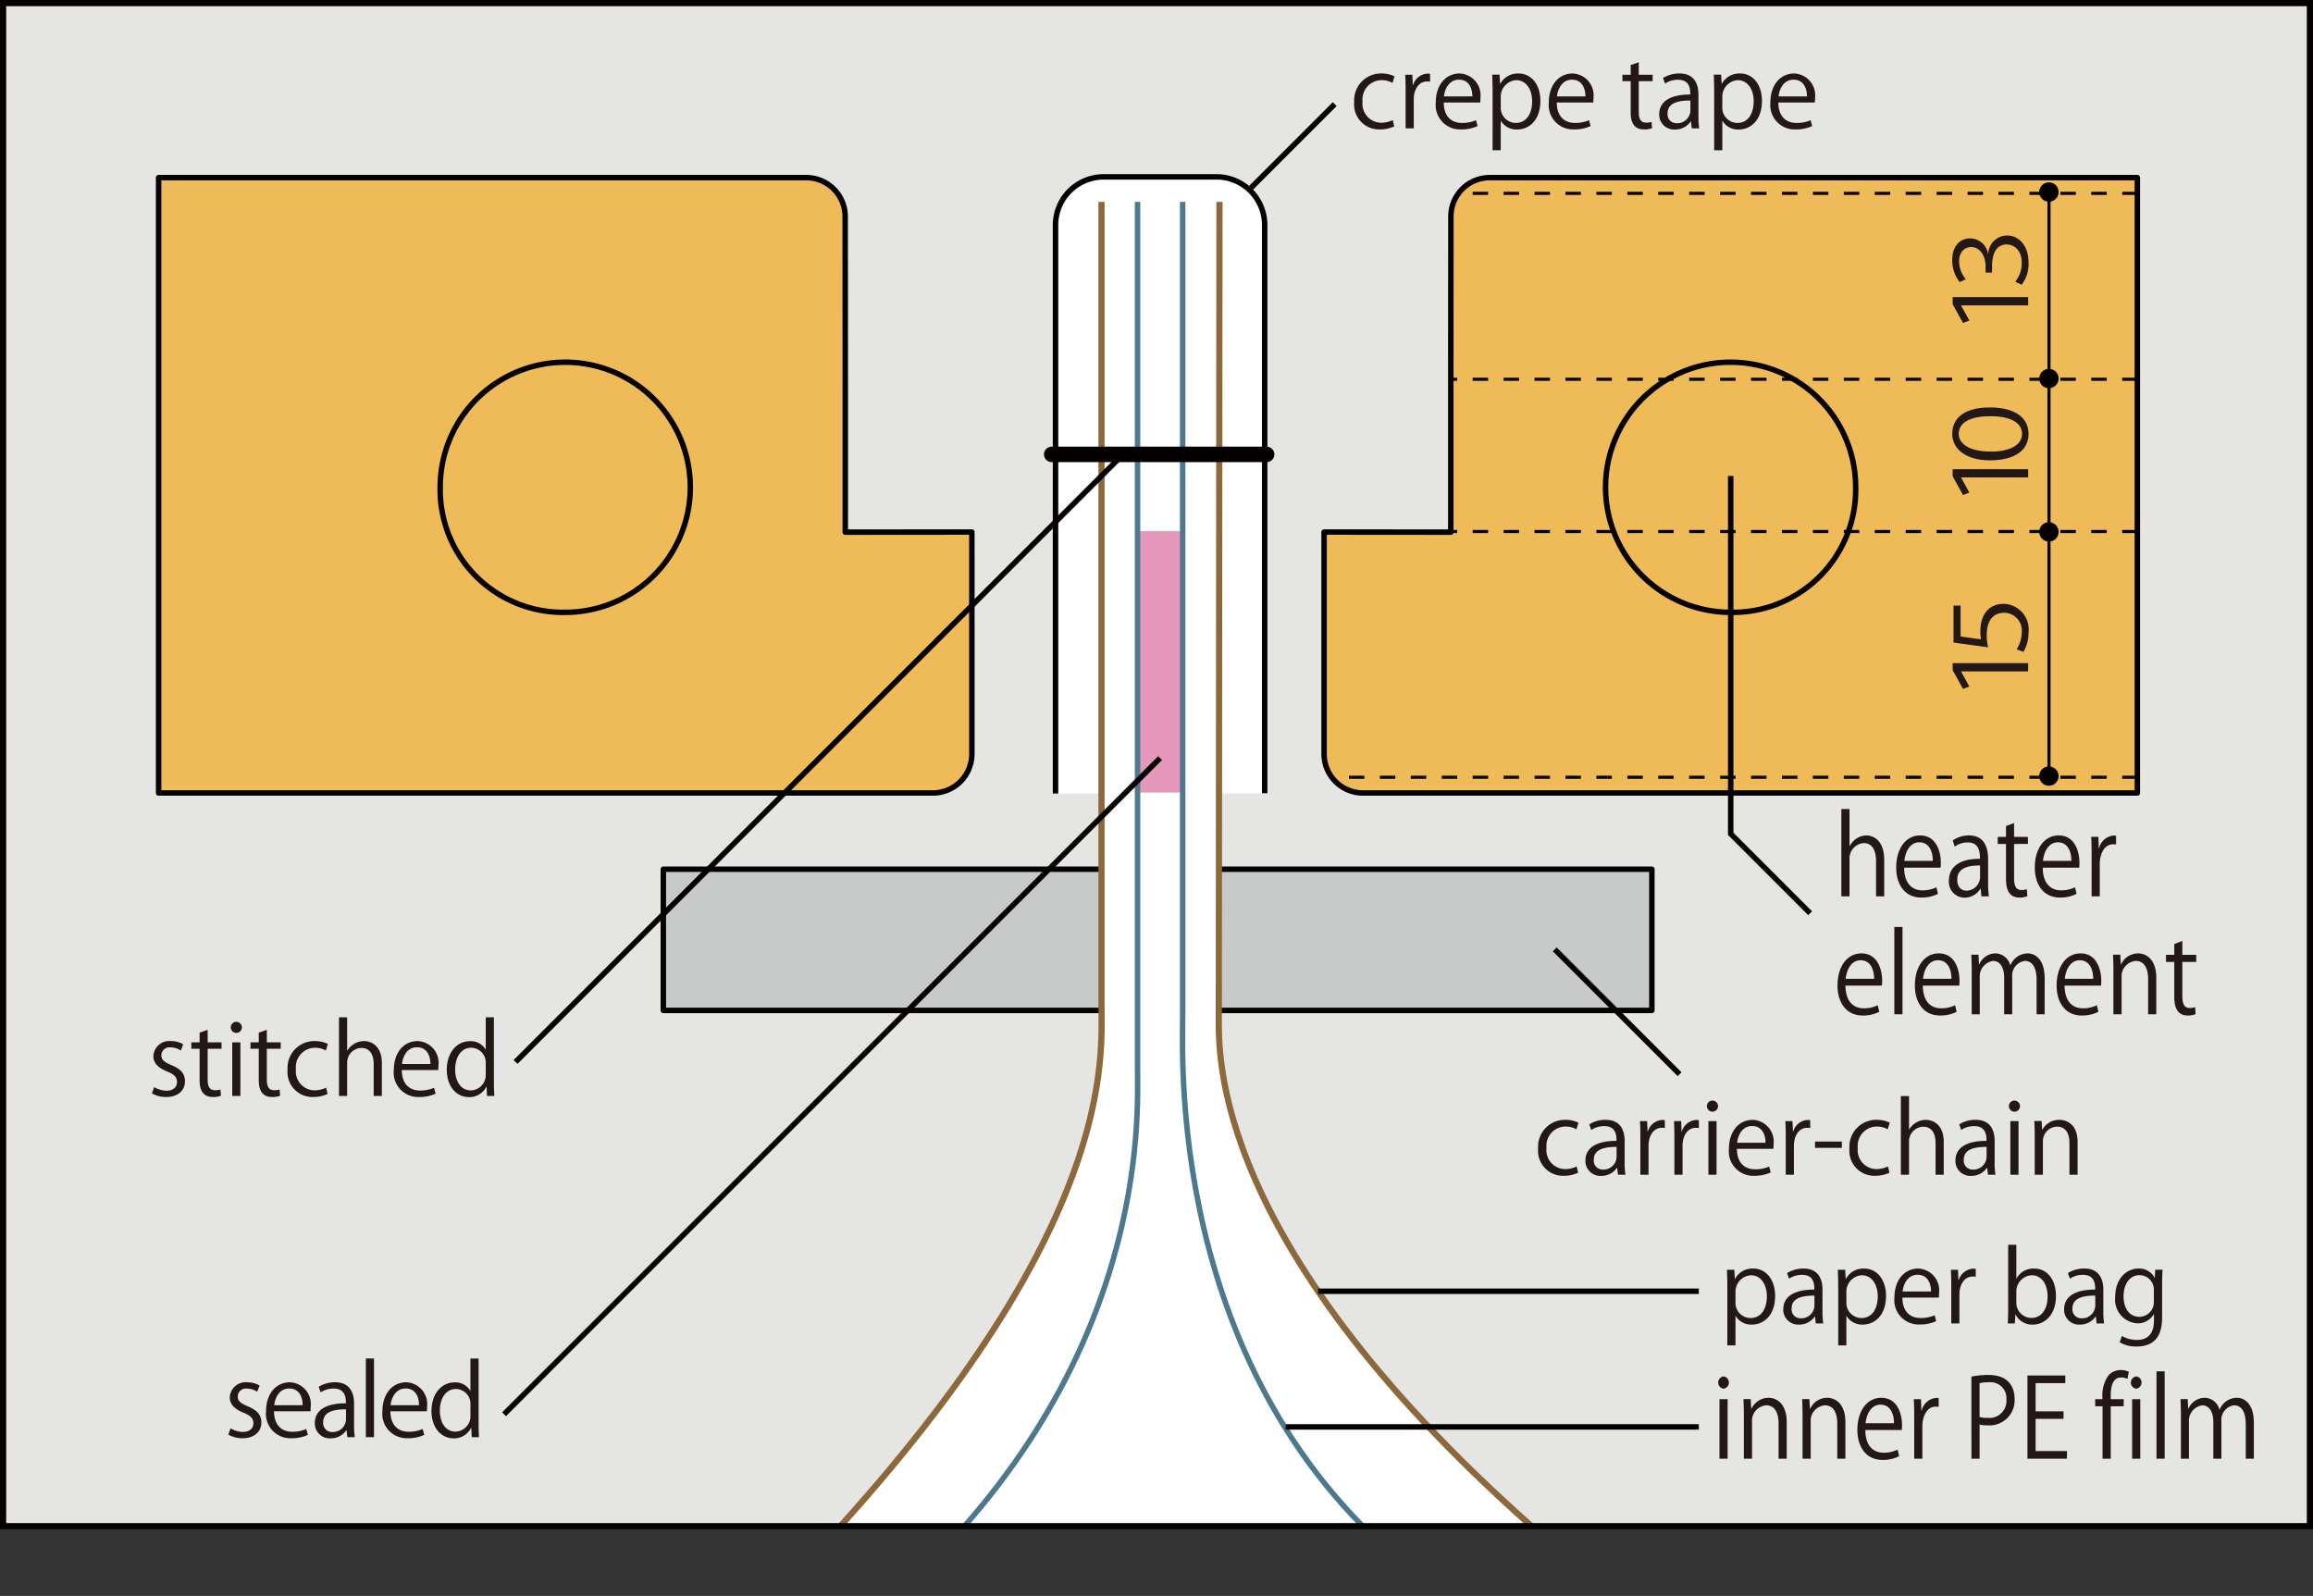 <?xml version="1.0" encoding="UTF-8"?> <svg xmlns="http://www.w3.org/2000/svg" xmlns:xlink="http://www.w3.org/1999/xlink" id="レイヤー_1" data-name="レイヤー 1" viewBox="0 0 211.776 146.118"><rect x="0" y="0" width="211.776" height="146.118" fill="#333333" stroke="none"/><defs><style>.cls-1,.cls-10,.cls-11,.cls-12,.cls-14,.cls-15,.cls-16,.cls-5,.cls-9{fill:none;}.cls-2{fill:#e5e5e4;}.cls-3{clip-path:url(#clip-path);}.cls-4{fill:#c8c9c9;}.cls-11,.cls-12,.cls-14,.cls-15,.cls-16,.cls-5{stroke:#040000;}.cls-10,.cls-5,.cls-9{stroke-linejoin:round;}.cls-10,.cls-16,.cls-5{stroke-width:0.5px;}.cls-6{fill:#fff;}.cls-7{fill:#efbb58;}.cls-8{fill:#e698ba;}.cls-9{stroke:#8c683b;}.cls-15,.cls-9{stroke-width:0.566px;}.cls-10{stroke:#4c798d;}.cls-11,.cls-12{stroke-width:0.283px;}.cls-11{stroke-dasharray:1.416 1.416;}.cls-13{fill:#040000;}.cls-14{stroke-linecap:round;stroke-width:1.416px;}.cls-16{stroke-miterlimit:10;}.cls-17{fill:#231815;}</style><clipPath id="clip-path" transform="translate(-7.971 -7.282)"><rect id="SVGID" class="cls-1" x="8.254" y="7.565" width="211.21" height="139.45"></rect></clipPath></defs><title>ks_sample-11_E</title><rect class="cls-2" x="0.283" y="0.283" width="211.21" height="139.45"></rect><g class="cls-3"><rect class="cls-4" x="60.733" y="79.583" width="90.51" height="12.93"></rect></g><g class="cls-3"><rect class="cls-5" x="60.733" y="79.583" width="90.51" height="12.93"></rect></g><g class="cls-3"><path class="cls-6" d="M108.744,25.765v73.42c0,4.92,1.42,20.28-25.02,49.04l65.89.09c-31.11-26.96-30.12-44.72-30.12-48.1,0-3.36.05-74.45.05-74.45" transform="translate(-7.971 -7.282)"></path></g><path class="cls-7" d="M203.664,79.885v-56.34h-59.3a3.566,3.566,0,0,0-3.56,3.55v28.91l-11.6-.01v20.33a3.568,3.568,0,0,0,3.56,3.56h70.9" transform="translate(-7.971 -7.282)"></path><path class="cls-7" d="M203.664,79.885v-56.34h-59.3a3.557,3.557,0,0,0-3.55,3.55l-.01,15.01v13.9l-11.6-.01v20.33a3.568,3.568,0,0,0,3.56,3.56Z" transform="translate(-7.971 -7.282)"></path><path class="cls-5" d="M203.664,79.885v-56.34h-59.3a3.557,3.557,0,0,0-3.55,3.55l-.01,15.01v13.9l-11.6-.01v20.33a3.568,3.568,0,0,0,3.56,3.56Z" transform="translate(-7.971 -7.282)"></path><path class="cls-6" d="M104.614,79.935v-52.07a4.411,4.411,0,0,1,4.4-4.39h10.36a4.409,4.409,0,0,1,4.39,4.39v52.04" transform="translate(-7.971 -7.282)"></path><path class="cls-5" d="M104.614,79.935v-52.07a4.411,4.411,0,0,1,4.4-4.39h10.36a4.409,4.409,0,0,1,4.39,4.39v52.04" transform="translate(-7.971 -7.282)"></path><g class="cls-3"><rect class="cls-8" x="104.143" y="48.633" width="4.14" height="23.93"></rect></g><g class="cls-3"><path class="cls-9" d="M83.804,148.225c26.44-28.77,25.02-44.12,25.02-49.04v-73.42m10.8,0s-.06,71.09-.06,74.45c0,3.38-.99,21.14,30.12,48.1" transform="translate(-7.971 -7.282)"></path></g><g class="cls-3"><path class="cls-10" d="M90.224,153.165c23.08-21.04,21.9-43.87,21.9-48.02v-79.38m4.13,0v74.71c0,4.15-1.39,35.2,23.85,52.72" transform="translate(-7.971 -7.282)"></path></g><path class="cls-7" d="M177.874,51.895a11.235,11.235,0,0,1-11.44,11.45,11.45,11.45,0,1,1,11.44-11.45Z" transform="translate(-7.971 -7.282)"></path><path class="cls-5" d="M177.874,51.895a11.235,11.235,0,0,1-11.44,11.45,11.45,11.45,0,1,1,11.44-11.45Z" transform="translate(-7.971 -7.282)"></path><path class="cls-7" d="M22.494,79.885v-56.34h59.24a3.566,3.566,0,0,1,3.56,3.55v15.04l.07-.03v13.9l11.59-.01v20.33a3.568,3.568,0,0,1-3.56,3.56h-70.9" transform="translate(-7.971 -7.282)"></path><path class="cls-7" d="M22.494,79.885v-56.34h59.3a3.566,3.566,0,0,1,3.56,3.55l.01,15.01v13.9l11.59-.01v20.33a3.568,3.568,0,0,1-3.56,3.56Z" transform="translate(-7.971 -7.282)"></path><path class="cls-5" d="M22.494,79.885v-56.34h59.3a3.566,3.566,0,0,1,3.56,3.55l.01,15.01v13.9l11.59-.01v20.33a3.568,3.568,0,0,1-3.56,3.56Z" transform="translate(-7.971 -7.282)"></path><path class="cls-7" d="M48.274,51.895a11.241,11.241,0,0,0,11.44,11.45,11.45,11.45,0,1,0-11.44-11.45Z" transform="translate(-7.971 -7.282)"></path><path class="cls-5" d="M48.274,51.895a11.241,11.241,0,0,0,11.44,11.45,11.45,11.45,0,1,0-11.44-11.45Z" transform="translate(-7.971 -7.282)"></path><path class="cls-5" d="M125.684,137.925h37.83m-34.86-12.42h34.86" transform="translate(-7.971 -7.282)"></path><path class="cls-11" d="M203.694,42.005h-62.9m62.9-17.02h-62.18" transform="translate(-7.971 -7.282)"></path><line class="cls-12" x1="187.603" y1="17.193" x2="187.603" y2="34.663"></line><path class="cls-13" d="M196.454,24.865a.885.885,0,0,0-1.77,0,.885.885,0,1,0,1.77,0" transform="translate(-7.971 -7.282)"></path><path class="cls-13" d="M196.454,41.945a.885.885,0,1,0-.88.88.888.888,0,0,0,.88-.88" transform="translate(-7.971 -7.282)"></path><line class="cls-12" x1="187.603" y1="34.503" x2="187.603" y2="48.703"></line><path class="cls-13" d="M196.454,55.985a.885.885,0,1,0-.88.88.875.875,0,0,0,.88-.88" transform="translate(-7.971 -7.282)"></path><line class="cls-12" x1="187.603" y1="48.533" x2="187.603" y2="71.053"></line><path class="cls-13" d="M196.454,78.335a.885.885,0,1,0-.88.89.89.89,0,0,0,.88-.89" transform="translate(-7.971 -7.282)"></path><path class="cls-11" d="M203.694,55.945h-62.9m62.9,22.5h-73.32" transform="translate(-7.971 -7.282)"></path><line class="cls-1" x1="96.293" y1="41.603" x2="115.973" y2="41.603"></line><line class="cls-14" x1="96.293" y1="41.603" x2="115.973" y2="41.603"></line><rect class="cls-15" x="0.283" y="0.283" width="211.21" height="139.45"></rect><line class="cls-5" x1="114.543" y1="17.193" x2="122.203" y2="9.533"></line><line class="cls-5" x1="102.823" y1="41.603" x2="47.203" y2="97.233"></line><polyline class="cls-16" points="158.463 43.583 158.463 76.343 165.733 83.613"></polyline><line class="cls-16" x1="142.353" y1="86.923" x2="153.783" y2="98.353"></line><line class="cls-5" x1="106.213" y1="69.413" x2="46.153" y2="129.483"></line><path class="cls-17" d="M166.826,124.373a1.816,1.816,0,0,1,1.675-.945c1.161,0,1.998.999,1.998,2.503,0,1.8-1.053,2.628-2.134,2.628a1.665,1.665,0,0,1-1.476-.783h-.019v2.684H166.124v-5.339c0-.64-.019-1.135-.036-1.585h.675l.046.838Zm.045,2.124a1.385,1.385,0,0,0,1.378,1.459c.963,0,1.494-.828,1.494-1.999,0-1.018-.514-1.917-1.468-1.917a1.507,1.507,0,0,0-1.404,1.521Z" transform="translate(-7.971 -7.282)"></path><path class="cls-17" d="M174.837,127.28a6.829,6.829,0,0,0,.072,1.171h-.685l-.072-.631H174.126a1.705,1.705,0,0,1-1.449.738,1.36,1.36,0,0,1-1.432-1.396c0-1.179,1.026-1.818,2.845-1.809,0-.415,0-1.351-1.116-1.351a2.126,2.126,0,0,0-1.197.351l-.181-.513a2.788,2.788,0,0,1,1.495-.414c1.386,0,1.746.981,1.746,1.953Zm-.738-1.377c-.927,0-2.089.135-2.089,1.17a.816.816,0,0,0,.847.909,1.199,1.199,0,0,0,1.242-1.152Z" transform="translate(-7.971 -7.282)"></path><path class="cls-17" d="M176.979,124.373a1.816,1.816,0,0,1,1.675-.945c1.161,0,1.998.999,1.998,2.503,0,1.8-1.053,2.628-2.134,2.628a1.665,1.665,0,0,1-1.476-.783h-.019v2.684h-.747v-5.339c0-.64-.019-1.135-.036-1.585h.675l.046.838Zm.045,2.124a1.385,1.385,0,0,0,1.378,1.459c.963,0,1.494-.828,1.494-1.999,0-1.018-.514-1.917-1.468-1.917a1.507,1.507,0,0,0-1.404,1.521Z" transform="translate(-7.971 -7.282)"></path><path class="cls-17" d="M185.249,128.244a3.56,3.56,0,0,1-1.539.306,2.232,2.232,0,0,1-2.287-2.476c0-1.539.864-2.646,2.188-2.646a1.998,1.998,0,0,1,1.899,2.241c0,.171-.009.297-.019.414h-3.34c.009,1.359.783,1.873,1.666,1.873a3.106,3.106,0,0,0,1.287-.252Zm-.477-2.719c.009-.667-.271-1.531-1.233-1.531-.9,0-1.297.855-1.368,1.531Z" transform="translate(-7.971 -7.282)"></path><path class="cls-17" d="M188.867,124.175a2.29,2.29,0,0,0-.27-.019c-.811,0-1.225.802-1.225,1.63v2.665H186.626v-3.439c0-.521-.009-.999-.036-1.467h.657l.036.945h.027a1.468,1.468,0,0,1,1.332-1.054,1.763,1.763,0,0,1,.225.027Z" transform="translate(-7.971 -7.282)"></path><path class="cls-17" d="M192.603,124.337a1.744,1.744,0,0,1,1.629-.909c1.161,0,1.98.999,1.98,2.512,0,1.782-1.089,2.619-2.106,2.619a1.676,1.676,0,0,1-1.584-.918h-.027l-.045.811h-.648c.018-.324.036-.819.036-1.216v-5.986h.747V124.337Zm-.019,2.196a1.385,1.385,0,0,0,1.378,1.414c.954,0,1.485-.819,1.485-1.981,0-1.026-.505-1.926-1.459-1.926a1.488,1.488,0,0,0-1.404,1.521Z" transform="translate(-7.971 -7.282)"></path><path class="cls-17" d="M200.55,127.28a6.829,6.829,0,0,0,.072,1.171h-.685l-.072-.631h-.026a1.705,1.705,0,0,1-1.449.738,1.36,1.36,0,0,1-1.432-1.396c0-1.179,1.026-1.818,2.845-1.809,0-.415,0-1.351-1.116-1.351a2.126,2.126,0,0,0-1.197.351l-.181-.513a2.788,2.788,0,0,1,1.495-.414c1.386,0,1.746.981,1.746,1.953Zm-.738-1.377c-.927,0-2.089.135-2.089,1.17a.816.816,0,0,0,.847.909,1.199,1.199,0,0,0,1.242-1.152Z" transform="translate(-7.971 -7.282)"></path><path class="cls-17" d="M205.977,123.535c-.027.352-.045.747-.045,1.351v2.863c0,.854-.019,2.817-2.341,2.817a2.938,2.938,0,0,1-1.54-.387l.198-.585a2.709,2.709,0,0,0,1.378.369c.9,0,1.558-.478,1.558-1.774v-.585H205.166a1.678,1.678,0,0,1-1.521.838,2.172,2.172,0,0,1-2.008-2.413c0-1.701,1.062-2.602,2.125-2.602a1.579,1.579,0,0,1,1.485.846h.019l.035-.738Zm-.802,1.891a1.323,1.323,0,0,0-1.305-1.396c-.864,0-1.468.766-1.468,1.954,0,1.044.504,1.863,1.458,1.863a1.343,1.343,0,0,0,1.314-1.44Z" transform="translate(-7.971 -7.282)"></path><path class="cls-17" d="M165.774,134.43a.571.571,0,0,1,.009-1.13.571.571,0,0,1-.009,1.13Zm.378,6.406h-.747v-5.447h.747Z" transform="translate(-7.971 -7.282)"></path><path class="cls-17" d="M171.562,140.836h-.747V137.617c0-.89-.288-1.669-1.144-1.669a1.425,1.425,0,0,0-1.287,1.549v3.339h-.747V136.788c0-.56-.018-.97-.036-1.409h.666l.045.89h.019a1.734,1.734,0,0,1,1.575-1.01c.612,0,1.656.41,1.656,2.259Z" transform="translate(-7.971 -7.282)"></path><path class="cls-17" d="M176.935,140.836h-.747V137.617c0-.89-.288-1.669-1.144-1.669a1.425,1.425,0,0,0-1.287,1.549v3.339h-.747V136.788c0-.56-.018-.97-.036-1.409h.666l.045.89h.019a1.734,1.734,0,0,1,1.575-1.01c.612,0,1.656.41,1.656,2.259Z" transform="translate(-7.971 -7.282)"></path><path class="cls-17" d="M181.857,140.606a3.254,3.254,0,0,1-1.539.34c-1.432,0-2.287-1.119-2.287-2.748,0-1.709.864-2.938,2.188-2.938,1.512,0,1.899,1.539,1.899,2.488,0,.19-.01.33-.019.46h-3.34c.009,1.51.783,2.079,1.666,2.079a2.833,2.833,0,0,0,1.287-.28Zm-.477-3.018c.009-.74-.271-1.699-1.233-1.699-.9,0-1.297.949-1.368,1.699Z" transform="translate(-7.971 -7.282)"></path><path class="cls-17" d="M185.475,136.088a2.081,2.081,0,0,0-.27-.02c-.811,0-1.225.89-1.225,1.809v2.959h-.747v-3.818c0-.579-.009-1.109-.036-1.629h.657l.036,1.05h.027a1.506,1.506,0,0,1,1.332-1.17,1.772,1.772,0,0,1,.225.03Z" transform="translate(-7.971 -7.282)"></path><path class="cls-17" d="M188.472,133.32a7.828,7.828,0,0,1,1.557-.15c2.215,0,2.396,1.579,2.396,2.179a2.295,2.295,0,0,1-2.503,2.429,2.533,2.533,0,0,1-.702-.07v3.129h-.747Zm.747,3.697a2.447,2.447,0,0,0,.72.08,1.563,1.563,0,0,0,1.737-1.689,1.464,1.464,0,0,0-1.638-1.568,3.581,3.581,0,0,0-.819.08Z" transform="translate(-7.971 -7.282)"></path><path class="cls-17" d="M197.221,140.836h-3.619v-7.616h3.466v.7h-2.719v2.578h2.557v.689h-2.557v2.948h2.872Z" transform="translate(-7.971 -7.282)"></path><path class="cls-17" d="M200.478,135.389a3.204,3.204,0,0,1,.54-2.179,1.533,1.533,0,0,1,1.135-.49,1.664,1.664,0,0,1,.729.16l-.126.649a1.297,1.297,0,0,0-.567-.13c-.773,0-.963.8-.963,1.68v.31h1.188v.649h-1.188v4.798h-.747V136.038h-.675v-.649Z" transform="translate(-7.971 -7.282)"></path><path class="cls-17" d="M203.556,134.43a.571.571,0,0,1,.009-1.13.571.571,0,0,1-.009,1.13Zm.378,6.406h-.747v-5.447h.747Z" transform="translate(-7.971 -7.282)"></path><path class="cls-17" d="M206.165,140.836H205.418V132.84h.747Z" transform="translate(-7.971 -7.282)"></path><path class="cls-17" d="M214.33,140.836h-.738v-3.148c0-1.06-.342-1.739-1.08-1.739a1.341,1.341,0,0,0-1.152,1.459v3.429h-.738v-3.358c0-.869-.333-1.529-1.026-1.529a1.435,1.435,0,0,0-1.206,1.549v3.339h-.738V136.788c0-.56-.018-.96-.036-1.409h.657l.045.879h.027a1.626,1.626,0,0,1,1.494-.999,1.426,1.426,0,0,1,1.342,1.09h.018a1.713,1.713,0,0,1,1.575-1.09c.604,0,1.558.43,1.558,2.299Z" transform="translate(-7.971 -7.282)"></path><path class="cls-17" d="M187.536,35.242v.027l.747,1.359-.576.225-.954-1.719V34.486H193.667v.756Z" transform="translate(-7.971 -7.282)"></path><path class="cls-17" d="M187.401,33.109a3.176,3.176,0,0,1-.685-2.017c0-1.341.774-1.98,1.611-1.98a1.656,1.656,0,0,1,1.666,1.422h.018a1.742,1.742,0,0,1,1.737-1.692c.892,0,1.954.72,1.954,2.494a3.123,3.123,0,0,1-.63,2.017l-.586-.279a2.723,2.723,0,0,0,.595-1.737c0-1.207-.774-1.674-1.369-1.674-1.062,0-1.35,1.017-1.35,1.989v.594h-.595V31.651c0-.864-.459-1.747-1.305-1.747-.604,0-1.117.432-1.117,1.314a2.61,2.61,0,0,0,.612,1.629Z" transform="translate(-7.971 -7.282)"></path><path class="cls-17" d="M187.536,50.995v.027l.747,1.359-.576.225-.954-1.719v-.648H193.667v.756Z" transform="translate(-7.971 -7.282)"></path><path class="cls-17" d="M190.165,49.429c-2.269,0-3.448-1.098-3.448-2.422,0-1.477,1.144-2.421,3.439-2.421,2.305,0,3.547.936,3.547,2.421C193.703,48.583,192.325,49.429,190.165,49.429Zm.027-4.042c-1.693,0-2.881.504-2.881,1.62,0,.765.729,1.621,2.988,1.621,1.575,0,2.809-.549,2.809-1.621C193.108,45.909,191.911,45.387,190.192,45.387Z" transform="translate(-7.971 -7.282)"></path><path class="cls-17" d="M187.536,68.751v.027l.747,1.359-.576.225-.954-1.719v-.648H193.667v.756Z" transform="translate(-7.971 -7.282)"></path><path class="cls-17" d="M186.834,66.114V62.729h.648v2.827l1.863.261a4.698,4.698,0,0,1-.054-.702c0-1.881,1.053-2.548,2.134-2.548a2.353,2.353,0,0,1,2.277,2.638,3.358,3.358,0,0,1-.469,1.755l-.621-.225a3,3,0,0,0,.469-1.548,1.628,1.628,0,0,0-1.594-1.801c-.963,0-1.611.621-1.611,2.062a4.387,4.387,0,0,0,.126,1.099Z" transform="translate(-7.971 -7.282)"></path><path class="cls-17" d="M135.624,18.853a3.134,3.134,0,0,1-1.332.279,2.284,2.284,0,0,1-2.332-2.503,2.454,2.454,0,0,1,2.512-2.62,2.7,2.7,0,0,1,1.18.261l-.188.603a1.992,1.992,0,0,0-1.009-.252,1.763,1.763,0,0,0-1.729,1.962,1.73,1.73,0,0,0,1.701,1.936,2.462,2.462,0,0,0,1.062-.243Z" transform="translate(-7.971 -7.282)"></path><path class="cls-17" d="M138.908,14.757a2.299,2.299,0,0,0-.27-.018c-.811,0-1.225.801-1.225,1.629v2.665H136.667v-3.439c0-.522-.009-1-.036-1.467h.657l.036.945h.027a1.468,1.468,0,0,1,1.332-1.054,1.856,1.856,0,0,1,.225.027Z" transform="translate(-7.971 -7.282)"></path><path class="cls-17" d="M143.256,18.826a3.559,3.559,0,0,1-1.539.306,2.233,2.233,0,0,1-2.287-2.476c0-1.539.864-2.646,2.188-2.646a1.998,1.998,0,0,1,1.899,2.242c0,.171-.01.297-.019.414h-3.34c.009,1.359.783,1.873,1.666,1.873a3.106,3.106,0,0,0,1.287-.252Zm-.477-2.719c.009-.667-.271-1.531-1.233-1.531-.9,0-1.297.855-1.368,1.531Z" transform="translate(-7.971 -7.282)"></path><path class="cls-17" d="M145.334,14.955a1.816,1.816,0,0,1,1.675-.945c1.161,0,1.998.999,1.998,2.503,0,1.8-1.053,2.628-2.134,2.628a1.665,1.665,0,0,1-1.476-.783h-.019v2.683h-.747V15.702c0-.639-.019-1.134-.036-1.584h.675l.046.837Zm.045,2.125a1.385,1.385,0,0,0,1.378,1.458c.963,0,1.494-.828,1.494-1.999,0-1.018-.514-1.917-1.468-1.917a1.508,1.508,0,0,0-1.404,1.521Z" transform="translate(-7.971 -7.282)"></path><path class="cls-17" d="M153.605,18.826a3.559,3.559,0,0,1-1.539.306,2.233,2.233,0,0,1-2.287-2.476c0-1.539.864-2.646,2.188-2.646a1.998,1.998,0,0,1,1.899,2.242c0,.171-.01.297-.019.414h-3.34c.009,1.359.783,1.873,1.666,1.873a3.106,3.106,0,0,0,1.287-.252Zm-.477-2.719c.009-.667-.271-1.531-1.233-1.531-.9,0-1.297.855-1.368,1.531Z" transform="translate(-7.971 -7.282)"></path><path class="cls-17" d="M157.277,13.235l.738-.252v1.144h1.27v.585h-1.27V17.548c0,.621.188.963.666.963a1.462,1.462,0,0,0,.504-.072l.045.576a1.88,1.88,0,0,1-.729.117c-1.188,0-1.225-1.081-1.225-1.603V14.712h-.757v-.585h.757Z" transform="translate(-7.971 -7.282)"></path><path class="cls-17" d="M163.479,17.863a6.82,6.82,0,0,0,.072,1.17h-.685L162.794,18.403h-.026a1.706,1.706,0,0,1-1.449.738,1.36,1.36,0,0,1-1.432-1.396c0-1.179,1.026-1.818,2.845-1.809,0-.415,0-1.351-1.116-1.351a2.122,2.122,0,0,0-1.197.351l-.181-.513a2.792,2.792,0,0,1,1.495-.414c1.386,0,1.746.981,1.746,1.954Zm-.738-1.377c-.927,0-2.089.135-2.089,1.17a.816.816,0,0,0,.847.909,1.199,1.199,0,0,0,1.242-1.152Z" transform="translate(-7.971 -7.282)"></path><path class="cls-17" d="M165.62,14.955a1.816,1.816,0,0,1,1.675-.945c1.161,0,1.998.999,1.998,2.503,0,1.8-1.053,2.628-2.134,2.628a1.665,1.665,0,0,1-1.476-.783H165.665v2.683H164.918V15.702c0-.639-.018-1.134-.036-1.584h.675l.046.837Zm.045,2.125A1.385,1.385,0,0,0,167.043,18.538c.963,0,1.494-.828,1.494-1.999,0-1.018-.514-1.917-1.468-1.917a1.508,1.508,0,0,0-1.404,1.521Z" transform="translate(-7.971 -7.282)"></path><path class="cls-17" d="M173.892,18.826a3.559,3.559,0,0,1-1.539.306,2.233,2.233,0,0,1-2.287-2.476c0-1.539.864-2.646,2.188-2.646a1.998,1.998,0,0,1,1.899,2.242c0,.171-.009.297-.019.414h-3.34c.009,1.359.783,1.873,1.666,1.873a3.106,3.106,0,0,0,1.287-.252Zm-.477-2.719c.009-.667-.271-1.531-1.233-1.531-.9,0-1.297.855-1.368,1.531Z" transform="translate(-7.971 -7.282)"></path><path class="cls-17" d="M24.528,103.464a1.759,1.759,0,0,0-.954-.288.739.739,0,0,0-.829.729c0,.424.279.621.91.892.792.324,1.251.738,1.251,1.477,0,.873-.666,1.449-1.737,1.449a2.597,2.597,0,0,1-1.288-.333l.207-.576a2.332,2.332,0,0,0,1.107.333c.657,0,.981-.351.981-.792,0-.459-.261-.711-.909-.973-.828-.333-1.251-.792-1.251-1.386a1.45,1.45,0,0,1,1.603-1.396,2.171,2.171,0,0,1,1.125.297Z" transform="translate(-7.971 -7.282)"></path><path class="cls-17" d="M26.247,101.825l.738-.252v1.144h1.27v.585H26.985v2.836c0,.621.188.963.666.963a1.462,1.462,0,0,0,.504-.072l.045.576a1.88,1.88,0,0,1-.729.117c-1.188,0-1.225-1.08-1.225-1.603v-2.817h-.757v-.585h.757Z" transform="translate(-7.971 -7.282)"></path><path class="cls-17" d="M29.604,101.853a.509.509,0,0,1,.009-1.018.509.509,0,0,1-.009,1.018Zm.378,5.771h-.747v-4.906h.747Z" transform="translate(-7.971 -7.282)"></path><path class="cls-17" d="M31.664,101.825l.738-.252v1.144h1.27v.585H32.402v2.836c0,.621.188.963.666.963a1.462,1.462,0,0,0,.504-.072l.045.576a1.882,1.882,0,0,1-.729.117c-1.188,0-1.224-1.08-1.224-1.603v-2.817h-.757v-.585h.757Z" transform="translate(-7.971 -7.282)"></path><path class="cls-17" d="M37.965,107.442a3.127,3.127,0,0,1-1.332.279,2.284,2.284,0,0,1-2.332-2.503,2.454,2.454,0,0,1,2.512-2.619,2.709,2.709,0,0,1,1.18.261l-.188.604a1.992,1.992,0,0,0-1.009-.252,1.763,1.763,0,0,0-1.729,1.962,1.73,1.73,0,0,0,1.701,1.936,2.455,2.455,0,0,0,1.062-.243Z" transform="translate(-7.971 -7.282)"></path><path class="cls-17" d="M42.933,107.623h-.747v-2.899c0-.801-.288-1.494-1.134-1.494a1.337,1.337,0,0,0-1.297,1.377v3.017h-.747V100.421h.747v3.052h.019a1.801,1.801,0,0,1,1.521-.873c.604,0,1.639.369,1.639,2.034Z" transform="translate(-7.971 -7.282)"></path><path class="cls-17" d="M47.855,107.416a3.56,3.56,0,0,1-1.539.306,2.232,2.232,0,0,1-2.287-2.476c0-1.539.864-2.646,2.188-2.646a1.998,1.998,0,0,1,1.899,2.241c0,.171-.009.297-.019.414H44.759c.009,1.359.783,1.873,1.666,1.873a3.106,3.106,0,0,0,1.287-.252Zm-.477-2.719c.009-.667-.271-1.531-1.233-1.531-.9,0-1.297.855-1.368,1.531Z" transform="translate(-7.971 -7.282)"></path><path class="cls-17" d="M53.192,106.407c0,.396.019.883.036,1.216h-.666l-.036-.838H52.499a1.734,1.734,0,0,1-1.603.945c-1.134,0-2.017-.98-2.017-2.493,0-1.656.973-2.629,2.116-2.629a1.577,1.577,0,0,1,1.432.756h.018V100.421h.747Zm-.747-1.729a1.356,1.356,0,0,0-1.323-1.467c-.928,0-1.477.864-1.477,1.989,0,1.035.486,1.917,1.449,1.917a1.411,1.411,0,0,0,1.351-1.494Z" transform="translate(-7.971 -7.282)"></path><path class="cls-17" d="M180.488,89.349h-.747V86.131c0-.89-.288-1.659-1.134-1.659a1.419,1.419,0,0,0-1.297,1.529v3.348h-.747V81.354h.747v3.388h.019a1.774,1.774,0,0,1,1.521-.97c.604,0,1.639.41,1.639,2.259Z" transform="translate(-7.971 -7.282)"></path><path class="cls-17" d="M185.411,89.119a3.266,3.266,0,0,1-1.539.34c-1.432,0-2.287-1.119-2.287-2.749,0-1.709.864-2.938,2.188-2.938,1.512,0,1.899,1.54,1.899,2.489,0,.189-.009.33-.019.46h-3.34c.009,1.509.783,2.078,1.666,2.078a2.848,2.848,0,0,0,1.287-.279Zm-.477-3.019c.009-.739-.271-1.699-1.233-1.699-.9,0-1.297.95-1.368,1.699Z" transform="translate(-7.971 -7.282)"></path><path class="cls-17" d="M190.001,88.05a8.391,8.391,0,0,0,.072,1.299h-.685l-.072-.699H189.29a1.666,1.666,0,0,1-1.449.819A1.441,1.441,0,0,1,186.409,87.92c0-1.31,1.026-2.02,2.845-2.009,0-.46,0-1.5-1.116-1.5a1.973,1.973,0,0,0-1.197.391l-.181-.57a2.589,2.589,0,0,1,1.495-.46c1.386,0,1.746,1.09,1.746,2.169Zm-.738-1.529c-.927,0-2.089.149-2.089,1.299,0,.7.396,1.01.847,1.01a1.262,1.262,0,0,0,1.242-1.279Z" transform="translate(-7.971 -7.282)"></path><path class="cls-17" d="M191.639,82.912l.738-.279v1.27h1.27v.649H192.377v3.148c0,.689.188,1.069.666,1.069a1.331,1.331,0,0,0,.504-.08l.045.64a1.717,1.717,0,0,1-.729.13c-1.188,0-1.225-1.199-1.225-1.779V84.552h-.757v-.649h.757Z" transform="translate(-7.971 -7.282)"></path><path class="cls-17" d="M198.101,89.119a3.266,3.266,0,0,1-1.539.34c-1.432,0-2.287-1.119-2.287-2.749,0-1.709.864-2.938,2.188-2.938,1.512,0,1.899,1.54,1.899,2.489,0,.189-.009.33-.019.46h-3.34c.009,1.509.783,2.078,1.666,2.078a2.848,2.848,0,0,0,1.287-.279ZM197.624,86.101c.009-.739-.271-1.699-1.233-1.699-.9,0-1.297.95-1.368,1.699Z" transform="translate(-7.971 -7.282)"></path><path class="cls-17" d="M201.718,84.602a2.066,2.066,0,0,0-.27-.021c-.811,0-1.225.89-1.225,1.81v2.958h-.747V85.531c0-.58-.009-1.109-.036-1.629h.657l.036,1.049h.027a1.505,1.505,0,0,1,1.332-1.169,1.767,1.767,0,0,1,.225.029Z" transform="translate(-7.971 -7.282)"></path><path class="cls-17" d="M180.038,99.919a3.266,3.266,0,0,1-1.539.34c-1.432,0-2.287-1.119-2.287-2.749,0-1.709.864-2.938,2.188-2.938,1.512,0,1.899,1.54,1.899,2.489,0,.189-.009.33-.019.46h-3.34c.009,1.509.783,2.078,1.666,2.078a2.848,2.848,0,0,0,1.287-.279Zm-.477-3.019c.009-.739-.271-1.699-1.233-1.699-.9,0-1.297.95-1.368,1.699Z" transform="translate(-7.971 -7.282)"></path><path class="cls-17" d="M182.161,100.149h-.747V92.153h.747Z" transform="translate(-7.971 -7.282)"></path><path class="cls-17" d="M187.121,99.919a3.266,3.266,0,0,1-1.539.34c-1.432,0-2.287-1.119-2.287-2.749,0-1.709.864-2.938,2.188-2.938,1.512,0,1.899,1.54,1.899,2.489,0,.189-.01.33-.019.46h-3.34c.009,1.509.783,2.078,1.666,2.078a2.848,2.848,0,0,0,1.287-.279Zm-.477-3.019c.009-.739-.271-1.699-1.233-1.699-.9,0-1.297.95-1.368,1.699Z" transform="translate(-7.971 -7.282)"></path><path class="cls-17" d="M195.177,100.149h-.738V97c0-1.059-.342-1.738-1.08-1.738a1.341,1.341,0,0,0-1.152,1.459v3.428h-.738V96.791c0-.87-.333-1.529-1.026-1.529a1.434,1.434,0,0,0-1.206,1.549v3.338h-.738V96.101c0-.56-.019-.959-.036-1.409h.657l.045.88h.027a1.625,1.625,0,0,1,1.494-1,1.427,1.427,0,0,1,1.342,1.09h.018a1.715,1.715,0,0,1,1.575-1.09c.604,0,1.558.431,1.558,2.299Z" transform="translate(-7.971 -7.282)"></path><path class="cls-17" d="M200.099,99.919a3.266,3.266,0,0,1-1.539.34c-1.432,0-2.287-1.119-2.287-2.749,0-1.709.864-2.938,2.188-2.938,1.512,0,1.899,1.54,1.899,2.489,0,.189-.009.33-.019.46H197.002c.009,1.509.783,2.078,1.666,2.078a2.848,2.848,0,0,0,1.287-.279Zm-.477-3.019c.009-.739-.271-1.699-1.233-1.699-.9,0-1.297.95-1.368,1.699Z" transform="translate(-7.971 -7.282)"></path><path class="cls-17" d="M205.399,100.149h-.747V96.931c0-.89-.288-1.669-1.144-1.669a1.425,1.425,0,0,0-1.287,1.549v3.338h-.747V96.101c0-.56-.018-.969-.036-1.409h.666l.045.89h.019a1.735,1.735,0,0,1,1.575-1.01c.612,0,1.656.41,1.656,2.259Z" transform="translate(-7.971 -7.282)"></path><path class="cls-17" d="M207.046,93.712l.738-.279v1.27h1.27v.649h-1.27v3.148c0,.689.188,1.069.666,1.069a1.331,1.331,0,0,0,.504-.08l.045.64a1.718,1.718,0,0,1-.729.13c-1.188,0-1.224-1.199-1.224-1.779V95.352h-.757v-.649h.757Z" transform="translate(-7.971 -7.282)"></path><path class="cls-17" d="M152.466,114.654a3.127,3.127,0,0,1-1.332.279,2.284,2.284,0,0,1-2.332-2.503,2.454,2.454,0,0,1,2.512-2.619,2.709,2.709,0,0,1,1.18.261l-.188.604a1.992,1.992,0,0,0-1.009-.252,1.763,1.763,0,0,0-1.729,1.962,1.73,1.73,0,0,0,1.701,1.936,2.455,2.455,0,0,0,1.062-.243Z" transform="translate(-7.971 -7.282)"></path><path class="cls-17" d="M156.723,113.664a6.83,6.83,0,0,0,.072,1.171h-.685l-.072-.631h-.026a1.705,1.705,0,0,1-1.449.738,1.36,1.36,0,0,1-1.432-1.396c0-1.179,1.026-1.818,2.845-1.809,0-.415,0-1.351-1.116-1.351a2.126,2.126,0,0,0-1.197.351l-.181-.513a2.788,2.788,0,0,1,1.495-.414c1.386,0,1.746.981,1.746,1.953Zm-.738-1.377c-.927,0-2.089.135-2.089,1.17a.816.816,0,0,0,.847.909,1.199,1.199,0,0,0,1.242-1.152Z" transform="translate(-7.971 -7.282)"></path><path class="cls-17" d="M160.403,110.559a2.29,2.29,0,0,0-.27-.019c-.811,0-1.225.802-1.225,1.63v2.665h-.747v-3.439c0-.521-.009-.999-.036-1.467h.657l.036.945h.027a1.468,1.468,0,0,1,1.332-1.054,1.763,1.763,0,0,1,.225.027Z" transform="translate(-7.971 -7.282)"></path><path class="cls-17" d="M163.518,110.559a2.29,2.29,0,0,0-.27-.019c-.811,0-1.225.802-1.225,1.63v2.665h-.747v-3.439c0-.521-.009-.999-.036-1.467h.657l.036.945h.027a1.468,1.468,0,0,1,1.332-1.054,1.763,1.763,0,0,1,.225.027Z" transform="translate(-7.971 -7.282)"></path><path class="cls-17" d="M164.759,109.065a.509.509,0,0,1,.009-1.018.509.509,0,0,1-.009,1.018Zm.378,5.771h-.747v-4.906h.747Z" transform="translate(-7.971 -7.282)"></path><path class="cls-17" d="M170.097,114.628a3.56,3.56,0,0,1-1.539.306,2.232,2.232,0,0,1-2.287-2.476c0-1.539.864-2.646,2.188-2.646a1.998,1.998,0,0,1,1.899,2.241c0,.171-.009.297-.019.414H167c.009,1.359.783,1.873,1.666,1.873a3.106,3.106,0,0,0,1.287-.252Zm-.477-2.719c.009-.667-.271-1.531-1.233-1.531-.9,0-1.297.855-1.368,1.531Z" transform="translate(-7.971 -7.282)"></path><path class="cls-17" d="M173.714,110.559a2.29,2.29,0,0,0-.27-.019c-.811,0-1.225.802-1.225,1.63v2.665h-.747v-3.439c0-.521-.009-.999-.036-1.467h.657l.036.945h.027a1.468,1.468,0,0,1,1.332-1.054,1.763,1.763,0,0,1,.225.027Z" transform="translate(-7.971 -7.282)"></path><path class="cls-17" d="M174.154,111.801h2.458v.576h-2.458Z" transform="translate(-7.971 -7.282)"></path><path class="cls-17" d="M180.968,114.654a3.127,3.127,0,0,1-1.332.279,2.284,2.284,0,0,1-2.332-2.503,2.454,2.454,0,0,1,2.512-2.619,2.709,2.709,0,0,1,1.18.261l-.188.604a1.992,1.992,0,0,0-1.009-.252,1.763,1.763,0,0,0-1.729,1.962,1.73,1.73,0,0,0,1.701,1.936,2.455,2.455,0,0,0,1.062-.243Z" transform="translate(-7.971 -7.282)"></path><path class="cls-17" d="M185.937,114.835h-.747v-2.899c0-.801-.288-1.494-1.134-1.494a1.337,1.337,0,0,0-1.297,1.377v3.017h-.747v-7.202h.747v3.052h.019a1.801,1.801,0,0,1,1.521-.873c.603,0,1.638.369,1.638,2.034Z" transform="translate(-7.971 -7.282)"></path><path class="cls-17" d="M190.599,113.664a6.829,6.829,0,0,0,.072,1.171h-.685l-.072-.631h-.026a1.705,1.705,0,0,1-1.449.738,1.36,1.36,0,0,1-1.432-1.396c0-1.179,1.026-1.818,2.845-1.809,0-.415,0-1.351-1.116-1.351a2.126,2.126,0,0,0-1.197.351l-.181-.513a2.788,2.788,0,0,1,1.495-.414c1.386,0,1.746.981,1.746,1.953Zm-.738-1.377c-.927,0-2.089.135-2.089,1.17a.816.816,0,0,0,.847.909,1.199,1.199,0,0,0,1.242-1.152Z" transform="translate(-7.971 -7.282)"></path><path class="cls-17" d="M192.406,109.065a.509.509,0,0,1,.009-1.018.509.509,0,0,1-.009,1.018Zm.378,5.771h-.747v-4.906h.747Z" transform="translate(-7.971 -7.282)"></path><path class="cls-17" d="M198.194,114.835h-.747v-2.899c0-.801-.288-1.503-1.144-1.503a1.337,1.337,0,0,0-1.287,1.396v3.007h-.747v-3.646c0-.504-.018-.873-.036-1.27h.666l.045.802h.019a1.75,1.75,0,0,1,1.575-.909c.612,0,1.656.369,1.656,2.034Z" transform="translate(-7.971 -7.282)"></path><path class="cls-17" d="M31.522,134.705a1.759,1.759,0,0,0-.954-.288.739.739,0,0,0-.829.729c0,.424.279.622.909.892.793.324,1.252.738,1.252,1.477,0,.873-.666,1.449-1.737,1.449a2.6,2.6,0,0,1-1.288-.333l.207-.576a2.332,2.332,0,0,0,1.107.333c.657,0,.981-.351.981-.792,0-.459-.261-.711-.909-.973-.828-.333-1.251-.792-1.251-1.386a1.45,1.45,0,0,1,1.603-1.395,2.171,2.171,0,0,1,1.125.297Z" transform="translate(-7.971 -7.282)"></path><path class="cls-17" d="M36.157,138.657a3.56,3.56,0,0,1-1.539.306,2.232,2.232,0,0,1-2.287-2.476c0-1.539.864-2.646,2.188-2.646a1.998,1.998,0,0,1,1.899,2.241c0,.171-.009.297-.019.414H33.061c.009,1.359.783,1.873,1.666,1.873a3.106,3.106,0,0,0,1.287-.252Zm-.477-2.719c.009-.667-.271-1.531-1.233-1.531-.9,0-1.297.855-1.368,1.531Z" transform="translate(-7.971 -7.282)"></path><path class="cls-17" d="M40.388,137.693a6.829,6.829,0,0,0,.072,1.171h-.685l-.072-.631h-.026a1.705,1.705,0,0,1-1.449.738,1.36,1.36,0,0,1-1.432-1.396c0-1.179,1.026-1.818,2.845-1.809,0-.415,0-1.351-1.116-1.351a2.126,2.126,0,0,0-1.197.351l-.181-.513a2.788,2.788,0,0,1,1.495-.414c1.386,0,1.746.981,1.746,1.953Zm-.738-1.377c-.927,0-2.089.135-2.089,1.17a.816.816,0,0,0,.847.909,1.199,1.199,0,0,0,1.242-1.152Z" transform="translate(-7.971 -7.282)"></path><path class="cls-17" d="M42.214,138.864H41.467v-7.202h.747Z" transform="translate(-7.971 -7.282)"></path><path class="cls-17" d="M46.812,138.657a3.56,3.56,0,0,1-1.539.306,2.232,2.232,0,0,1-2.287-2.476c0-1.539.864-2.646,2.188-2.646a1.998,1.998,0,0,1,1.899,2.241c0,.171-.01.297-.019.414H43.716c.009,1.359.783,1.873,1.666,1.873a3.106,3.106,0,0,0,1.287-.252Zm-.477-2.719c.009-.667-.271-1.531-1.233-1.531-.9,0-1.297.855-1.368,1.531Z" transform="translate(-7.971 -7.282)"></path><path class="cls-17" d="M51.79,137.649c0,.396.019.883.036,1.216h-.666l-.036-.838h-.027a1.734,1.734,0,0,1-1.603.945c-1.134,0-2.017-.98-2.017-2.493,0-1.656.973-2.629,2.116-2.629a1.577,1.577,0,0,1,1.432.756H51.043v-2.943H51.79ZM51.043,135.92a1.356,1.356,0,0,0-1.323-1.467c-.928,0-1.477.864-1.477,1.989,0,1.035.486,1.918,1.449,1.918a1.412,1.412,0,0,0,1.351-1.495Z" transform="translate(-7.971 -7.282)"></path></svg> 
